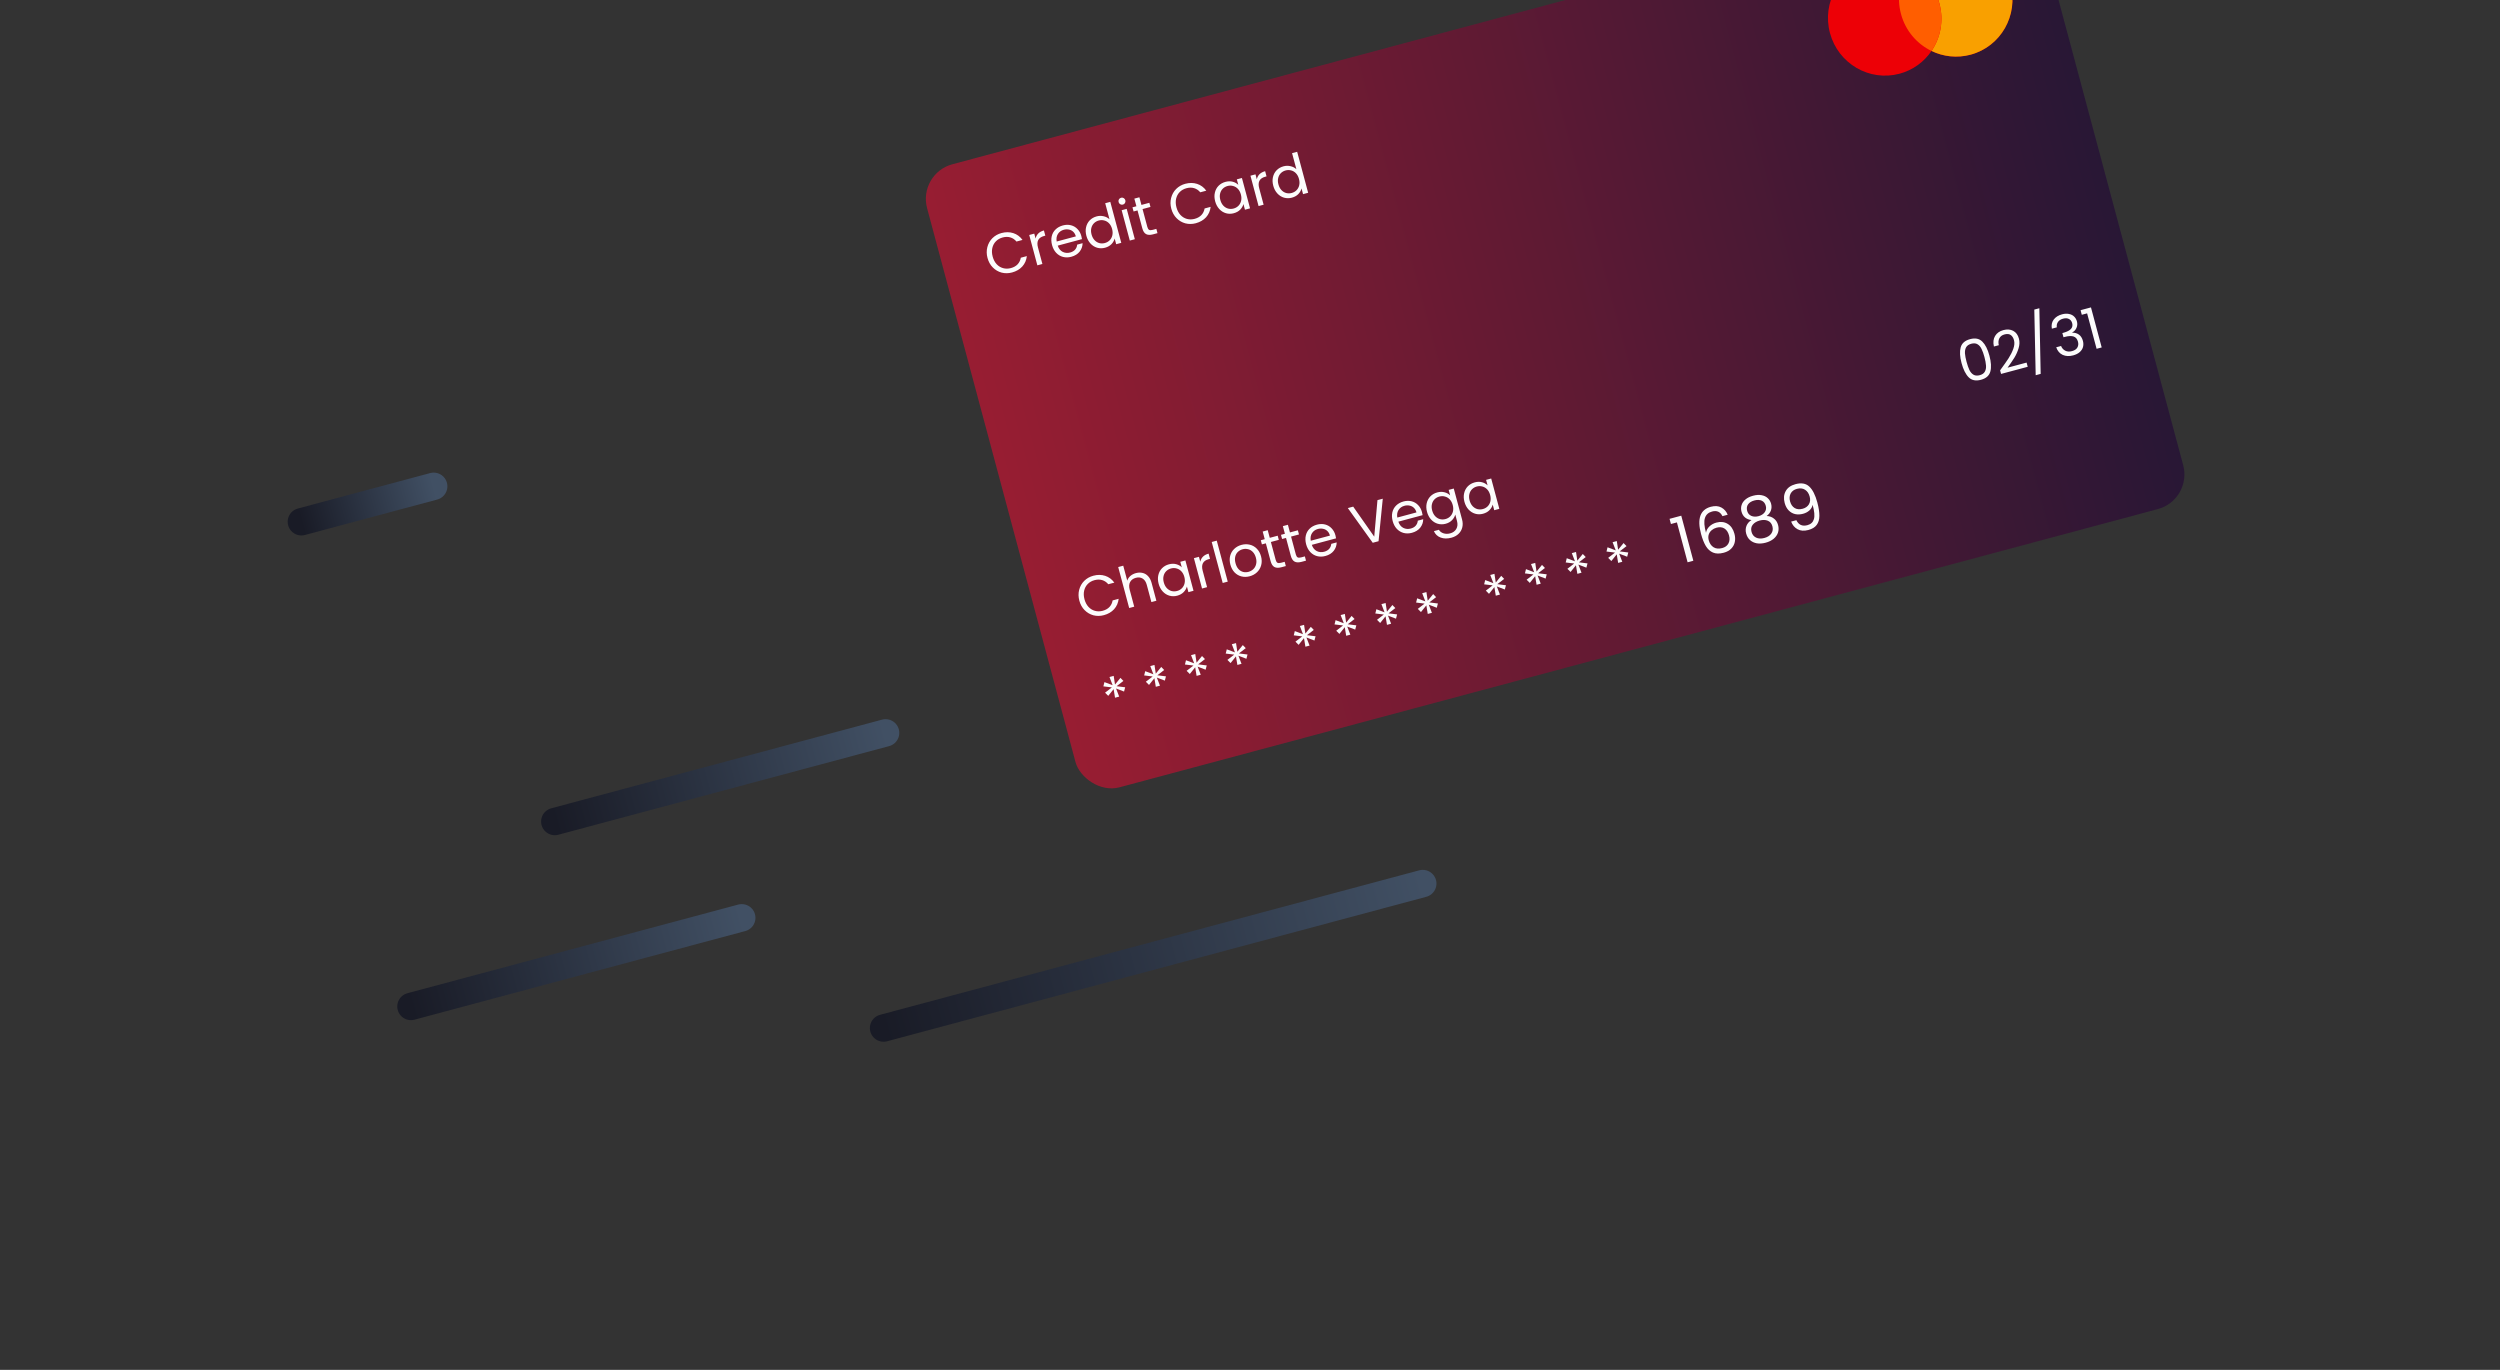 <svg width="365" height="200" viewBox="0 0 365 200" fill="none" xmlns="http://www.w3.org/2000/svg">
<rect x="0" y="0" width="365" height="200" fill="#333333" stroke="none"/>
<g clip-path="url(#clip0_7024_1762)">
<rect x="134" y="25.334" width="167.431" height="94.18" rx="5.232" transform="rotate(-15 134 25.334)" fill="url(#paint0_linear_7024_1762)" fill-opacity="0.7"/>
<path d="M157.583 87.698C157.436 87.148 157.427 86.621 157.558 86.118C157.688 85.61 157.932 85.174 158.292 84.812C158.657 84.449 159.101 84.197 159.623 84.057C160.238 83.892 160.814 83.897 161.352 84.07C161.889 84.244 162.336 84.575 162.693 85.063L161.811 85.299C161.564 85.002 161.267 84.801 160.922 84.697C160.581 84.592 160.207 84.594 159.797 84.704C159.403 84.809 159.075 84.996 158.811 85.263C158.548 85.53 158.372 85.857 158.285 86.244C158.197 86.626 158.214 87.043 158.335 87.496C158.455 87.944 158.649 88.313 158.918 88.605C159.186 88.892 159.5 89.085 159.862 89.184C160.224 89.284 160.601 89.281 160.995 89.176C161.405 89.066 161.731 88.883 161.975 88.627C162.222 88.364 162.378 88.042 162.444 87.661L163.325 87.424C163.259 88.02 163.037 88.527 162.658 88.947C162.278 89.36 161.781 89.65 161.166 89.814C160.643 89.954 160.134 89.961 159.637 89.834C159.145 89.7 158.716 89.448 158.351 89.078C157.986 88.708 157.73 88.248 157.583 87.698ZM165.851 83.671C166.185 83.582 166.506 83.573 166.815 83.647C167.122 83.715 167.389 83.871 167.617 84.117C167.85 84.36 168.021 84.687 168.131 85.097L168.831 87.709L168.103 87.904L167.431 85.397C167.313 84.955 167.112 84.647 166.829 84.475C166.544 84.297 166.211 84.259 165.828 84.362C165.44 84.466 165.162 84.67 164.996 84.975C164.834 85.278 164.816 85.662 164.94 86.125L165.596 88.575L164.86 88.772L163.257 82.789L163.993 82.591L164.578 84.775C164.663 84.509 164.815 84.281 165.035 84.089C165.261 83.895 165.533 83.756 165.851 83.671ZM169.16 85.228C169.039 84.776 169.024 84.355 169.116 83.966C169.207 83.572 169.386 83.238 169.654 82.964C169.927 82.689 170.26 82.498 170.653 82.393C171.042 82.289 171.401 82.282 171.731 82.373C172.062 82.463 172.331 82.616 172.539 82.832L172.323 82.024L173.066 81.824L174.254 86.255L173.51 86.455L173.289 85.63C173.213 85.928 173.052 86.202 172.807 86.453C172.566 86.696 172.254 86.869 171.872 86.972C171.478 87.077 171.096 87.076 170.726 86.967C170.356 86.858 170.033 86.653 169.755 86.352C169.478 86.05 169.28 85.676 169.16 85.228ZM172.914 84.231C172.824 83.897 172.679 83.624 172.478 83.412C172.277 83.2 172.043 83.061 171.776 82.993C171.514 82.919 171.245 82.919 170.97 82.993C170.695 83.066 170.462 83.198 170.27 83.388C170.078 83.578 169.948 83.815 169.88 84.099C169.812 84.383 169.822 84.693 169.912 85.027C170.003 85.367 170.15 85.645 170.352 85.862C170.554 86.074 170.785 86.217 171.048 86.291C171.309 86.36 171.577 86.357 171.852 86.284C172.127 86.21 172.36 86.078 172.552 85.888C172.748 85.691 172.88 85.451 172.948 85.167C173.015 84.877 173.004 84.565 172.914 84.231ZM175.239 82.014C175.3 81.725 175.431 81.48 175.63 81.276C175.835 81.071 176.11 80.922 176.455 80.829L176.659 81.59L176.465 81.642C175.64 81.863 175.348 82.421 175.588 83.316L176.233 85.725L175.497 85.922L174.31 81.491L175.046 81.294L175.239 82.014ZM177.646 78.933L179.25 84.917L178.514 85.114L176.911 79.13L177.646 78.933ZM182.456 84.136C182.041 84.247 181.638 84.254 181.248 84.156C180.863 84.057 180.528 83.861 180.241 83.568C179.959 83.268 179.756 82.889 179.633 82.431C179.512 81.978 179.502 81.553 179.604 81.156C179.709 80.752 179.907 80.413 180.198 80.139C180.487 79.859 180.842 79.663 181.262 79.55C181.682 79.438 182.088 79.43 182.478 79.528C182.867 79.62 183.204 79.813 183.491 80.106C183.783 80.397 183.99 80.772 184.113 81.23C184.236 81.689 184.242 82.12 184.131 82.526C184.024 82.924 183.823 83.264 183.528 83.545C183.234 83.826 182.877 84.023 182.456 84.136ZM182.283 83.489C182.547 83.418 182.778 83.29 182.977 83.104C183.175 82.917 183.312 82.682 183.385 82.396C183.464 82.109 183.456 81.788 183.361 81.432C183.266 81.076 183.115 80.793 182.908 80.583C182.701 80.372 182.469 80.238 182.211 80.18C181.951 80.117 181.689 80.121 181.425 80.191C181.156 80.263 180.924 80.392 180.731 80.577C180.542 80.754 180.413 80.985 180.345 81.269C180.276 81.553 180.29 81.874 180.385 82.229C180.482 82.591 180.628 82.878 180.824 83.091C181.025 83.303 181.253 83.441 181.507 83.506C181.76 83.565 182.019 83.56 182.283 83.489ZM185.549 79.13L186.249 81.742C186.307 81.957 186.394 82.099 186.51 82.165C186.625 82.227 186.795 82.228 187.022 82.167L187.563 82.022L187.73 82.645L187.067 82.822C186.657 82.932 186.325 82.92 186.069 82.786C185.814 82.652 185.629 82.37 185.513 81.939L184.813 79.327L184.239 79.481L184.077 78.874L184.651 78.72L184.352 77.604L185.087 77.407L185.386 78.523L186.543 78.213L186.705 78.82L185.549 79.13ZM188.494 78.34L189.194 80.952C189.252 81.168 189.339 81.309 189.455 81.376C189.57 81.438 189.741 81.439 189.967 81.378L190.509 81.233L190.676 81.855L190.013 82.033C189.603 82.143 189.27 82.131 189.015 81.997C188.76 81.863 188.574 81.581 188.458 81.149L187.759 78.537L187.185 78.691L187.022 78.085L187.596 77.931L187.297 76.815L188.033 76.618L188.332 77.734L189.488 77.424L189.651 78.031L188.494 78.34ZM194.971 78.148C195.009 78.288 195.04 78.438 195.066 78.599L191.524 79.548C191.668 79.977 191.908 80.28 192.244 80.456C192.584 80.625 192.948 80.657 193.336 80.553C193.654 80.468 193.899 80.324 194.07 80.122C194.246 79.914 194.343 79.674 194.363 79.403L195.155 79.19C195.151 79.648 195.007 80.059 194.723 80.424C194.438 80.784 194.032 81.034 193.503 81.176C193.083 81.288 192.68 81.295 192.295 81.196C191.916 81.095 191.586 80.898 191.305 80.603C191.022 80.304 190.819 79.925 190.696 79.466C190.574 79.008 190.558 78.582 190.649 78.188C190.739 77.794 190.925 77.461 191.204 77.189C191.488 76.911 191.846 76.714 192.277 76.599C192.697 76.486 193.094 76.478 193.466 76.575C193.839 76.671 194.155 76.858 194.414 77.136C194.677 77.406 194.863 77.743 194.971 78.148ZM194.17 78.198C194.095 77.917 193.969 77.694 193.791 77.528C193.612 77.356 193.401 77.248 193.158 77.203C192.919 77.152 192.67 77.161 192.411 77.23C192.039 77.33 191.753 77.534 191.552 77.842C191.357 78.148 191.297 78.517 191.372 78.947L194.17 78.198ZM201.885 72.811L201.269 79.017L200.419 79.245L196.783 74.178L197.567 73.968L200.64 78.353L201.109 73.019L201.885 72.811ZM207.606 74.762C207.644 74.902 207.675 75.053 207.701 75.213L204.159 76.162C204.303 76.592 204.543 76.894 204.879 77.07C205.219 77.239 205.583 77.272 205.971 77.168C206.289 77.082 206.534 76.939 206.705 76.737C206.88 76.528 206.978 76.288 206.998 76.017L207.79 75.805C207.786 76.263 207.642 76.674 207.358 77.039C207.073 77.398 206.666 77.649 206.138 77.79C205.718 77.903 205.315 77.91 204.93 77.811C204.551 77.71 204.22 77.512 203.939 77.218C203.657 76.918 203.454 76.539 203.331 76.081C203.209 75.623 203.193 75.197 203.283 74.802C203.374 74.408 203.56 74.076 203.839 73.804C204.123 73.526 204.48 73.329 204.912 73.213C205.332 73.101 205.729 73.093 206.101 73.189C206.474 73.286 206.79 73.473 207.049 73.75C207.312 74.02 207.498 74.358 207.606 74.762ZM206.805 74.812C206.73 74.532 206.603 74.308 206.426 74.142C206.247 73.971 206.036 73.862 205.793 73.818C205.554 73.766 205.305 73.775 205.046 73.845C204.674 73.944 204.388 74.148 204.187 74.456C203.992 74.763 203.932 75.131 204.007 75.562L206.805 74.812ZM209.837 71.894C210.22 71.791 210.577 71.785 210.907 71.876C211.243 71.965 211.515 72.117 211.723 72.333L211.506 71.524L212.25 71.325L213.464 75.853C213.572 76.258 213.582 76.639 213.493 76.998C213.406 77.362 213.224 77.677 212.948 77.941C212.678 78.204 212.33 78.393 211.904 78.507C211.322 78.663 210.8 78.656 210.338 78.485C209.876 78.314 209.547 78.001 209.349 77.545L210.077 77.35C210.23 77.598 210.455 77.769 210.752 77.863C211.05 77.962 211.377 77.964 211.733 77.868C212.137 77.76 212.432 77.545 212.617 77.224C212.808 76.901 212.842 76.511 212.72 76.053L212.47 75.123C212.394 75.421 212.236 75.694 211.997 75.943C211.757 76.192 211.446 76.368 211.064 76.47C210.67 76.576 210.285 76.575 209.91 76.468C209.54 76.359 209.216 76.154 208.939 75.852C208.662 75.551 208.463 75.177 208.344 74.729C208.222 74.276 208.208 73.856 208.3 73.467C208.391 73.073 208.57 72.739 208.838 72.465C209.11 72.189 209.444 71.999 209.837 71.894ZM212.098 73.732C212.008 73.398 211.863 73.125 211.662 72.913C211.46 72.701 211.227 72.561 210.96 72.494C210.698 72.42 210.429 72.42 210.154 72.493C209.879 72.567 209.646 72.699 209.454 72.889C209.262 73.079 209.132 73.316 209.064 73.6C208.995 73.884 209.006 74.193 209.096 74.528C209.187 74.867 209.333 75.146 209.536 75.363C209.737 75.575 209.969 75.718 210.232 75.792C210.493 75.861 210.761 75.858 211.036 75.784C211.311 75.711 211.544 75.579 211.736 75.389C211.931 75.192 212.063 74.952 212.132 74.668C212.199 74.378 212.187 74.066 212.098 73.732ZM213.808 73.265C213.687 72.812 213.672 72.391 213.765 72.003C213.855 71.609 214.035 71.275 214.302 71.001C214.575 70.725 214.908 70.535 215.302 70.429C215.69 70.325 216.049 70.319 216.38 70.409C216.71 70.5 216.979 70.653 217.187 70.869L216.971 70.06L217.715 69.861L218.902 74.292L218.158 74.491L217.937 73.667C217.861 73.964 217.7 74.239 217.456 74.489C217.215 74.733 216.903 74.906 216.52 75.008C216.126 75.114 215.745 75.112 215.375 75.003C215.005 74.894 214.681 74.689 214.404 74.388C214.127 74.087 213.928 73.712 213.808 73.265ZM217.562 72.268C217.473 71.933 217.327 71.66 217.126 71.448C216.925 71.237 216.691 71.097 216.425 71.03C216.162 70.956 215.893 70.956 215.618 71.029C215.344 71.103 215.11 71.235 214.918 71.425C214.727 71.615 214.597 71.852 214.528 72.136C214.46 72.42 214.471 72.729 214.56 73.063C214.651 73.403 214.798 73.681 215.001 73.899C215.202 74.111 215.434 74.254 215.696 74.328C215.957 74.396 216.225 74.394 216.5 74.32C216.775 74.247 217.009 74.115 217.2 73.925C217.396 73.728 217.528 73.487 217.596 73.203C217.663 72.914 217.652 72.602 217.562 72.268Z" fill="#FCFCFC"/>
<path d="M144.177 37.664C144.029 37.114 144.021 36.588 144.152 36.085C144.282 35.576 144.526 35.141 144.886 34.779C145.25 34.415 145.694 34.163 146.217 34.023C146.832 33.859 147.408 33.863 147.946 34.037C148.483 34.211 148.93 34.541 149.286 35.03L148.405 35.266C148.158 34.968 147.861 34.767 147.515 34.663C147.175 34.558 146.8 34.56 146.391 34.67C145.997 34.776 145.668 34.962 145.405 35.229C145.141 35.496 144.966 35.823 144.879 36.211C144.791 36.592 144.807 37.01 144.929 37.463C145.049 37.91 145.243 38.28 145.512 38.572C145.779 38.858 146.094 39.051 146.456 39.151C146.818 39.25 147.195 39.247 147.589 39.142C147.998 39.032 148.325 38.849 148.568 38.593C148.816 38.331 148.972 38.008 149.038 37.627L149.919 37.391C149.853 37.986 149.631 38.494 149.252 38.913C148.872 39.327 148.374 39.616 147.76 39.781C147.237 39.921 146.727 39.927 146.231 39.8C145.739 39.666 145.31 39.414 144.945 39.044C144.58 38.674 144.324 38.214 144.177 37.664ZM151.195 34.83C151.257 34.542 151.388 34.296 151.587 34.092C151.792 33.887 152.067 33.738 152.412 33.646L152.616 34.406L152.422 34.458C151.597 34.679 151.305 35.237 151.544 36.132L152.19 38.542L151.454 38.739L150.267 34.307L151.003 34.11L151.195 34.83ZM157.875 34.462C157.912 34.602 157.944 34.752 157.97 34.913L154.428 35.862C154.572 36.291 154.812 36.594 155.148 36.77C155.488 36.939 155.852 36.971 156.24 36.867C156.558 36.782 156.803 36.638 156.974 36.437C157.149 36.228 157.246 35.988 157.266 35.717L158.059 35.504C158.054 35.962 157.91 36.373 157.627 36.738C157.342 37.098 156.935 37.348 156.407 37.49C155.986 37.602 155.584 37.609 155.199 37.51C154.819 37.41 154.489 37.212 154.208 36.918C153.925 36.618 153.723 36.239 153.6 35.781C153.477 35.322 153.461 34.896 153.552 34.502C153.643 34.108 153.828 33.775 154.108 33.504C154.392 33.225 154.749 33.029 155.18 32.913C155.601 32.8 155.997 32.792 156.37 32.889C156.742 32.986 157.058 33.172 157.317 33.45C157.581 33.72 157.766 34.057 157.875 34.462ZM157.073 34.512C156.998 34.231 156.872 34.008 156.695 33.842C156.516 33.67 156.305 33.562 156.062 33.517C155.823 33.466 155.574 33.475 155.315 33.544C154.943 33.644 154.657 33.848 154.456 34.156C154.261 34.462 154.201 34.831 154.276 35.261L157.073 34.512ZM158.612 34.429C158.491 33.976 158.476 33.555 158.569 33.166C158.659 32.772 158.839 32.438 159.106 32.164C159.379 31.889 159.715 31.698 160.114 31.591C160.459 31.499 160.801 31.494 161.141 31.576C161.48 31.653 161.762 31.799 161.987 32.016L161.359 29.671L162.103 29.472L163.706 35.456L162.962 35.655L162.739 34.822C162.664 35.126 162.507 35.402 162.268 35.651C162.027 35.894 161.715 36.068 161.332 36.17C160.939 36.276 160.554 36.275 160.179 36.167C159.809 36.058 159.485 35.853 159.208 35.552C158.931 35.251 158.732 34.876 158.612 34.429ZM162.366 33.431C162.277 33.097 162.131 32.824 161.93 32.612C161.729 32.401 161.495 32.261 161.229 32.194C160.966 32.12 160.697 32.119 160.423 32.193C160.148 32.267 159.914 32.398 159.723 32.589C159.531 32.779 159.401 33.016 159.332 33.3C159.264 33.584 159.275 33.893 159.364 34.227C159.455 34.567 159.602 34.845 159.805 35.063C160.006 35.275 160.238 35.417 160.5 35.492C160.761 35.56 161.029 35.558 161.304 35.484C161.579 35.41 161.813 35.279 162.004 35.089C162.2 34.892 162.332 34.651 162.4 34.367C162.467 34.078 162.456 33.766 162.366 33.431ZM163.95 29.87C163.809 29.907 163.678 29.891 163.555 29.82C163.432 29.749 163.351 29.643 163.314 29.503C163.276 29.363 163.293 29.231 163.364 29.108C163.435 28.985 163.541 28.905 163.681 28.867C163.816 28.831 163.942 28.849 164.06 28.922C164.183 28.993 164.263 29.098 164.3 29.238C164.338 29.379 164.321 29.51 164.25 29.633C164.185 29.755 164.084 29.834 163.95 29.87ZM164.498 30.494L165.686 34.925L164.95 35.123L163.762 30.691L164.498 30.494ZM166.812 30.524L167.512 33.136C167.57 33.352 167.657 33.493 167.773 33.56C167.888 33.622 168.059 33.622 168.285 33.562L168.827 33.416L168.994 34.039L168.331 34.217C167.921 34.327 167.588 34.315 167.333 34.181C167.077 34.047 166.892 33.764 166.776 33.333L166.077 30.721L165.502 30.875L165.34 30.269L165.914 30.115L165.615 28.999L166.351 28.802L166.65 29.918L167.806 29.608L167.969 30.214L166.812 30.524ZM171.01 30.474C170.863 29.924 170.854 29.398 170.985 28.895C171.115 28.386 171.359 27.951 171.719 27.589C172.084 27.225 172.527 26.973 173.05 26.833C173.665 26.669 174.241 26.673 174.779 26.847C175.316 27.021 175.763 27.352 176.119 27.84L175.238 28.076C174.991 27.778 174.694 27.577 174.349 27.474C174.008 27.368 173.633 27.37 173.224 27.48C172.83 27.586 172.502 27.772 172.238 28.039C171.975 28.306 171.799 28.633 171.712 29.02C171.624 29.402 171.641 29.82 171.762 30.273C171.882 30.72 172.076 31.09 172.345 31.382C172.613 31.668 172.927 31.861 173.289 31.961C173.651 32.06 174.028 32.057 174.422 31.952C174.832 31.842 175.158 31.659 175.402 31.403C175.649 31.141 175.805 30.819 175.871 30.437L176.752 30.201C176.686 30.796 176.464 31.304 176.085 31.723C175.705 32.137 175.208 32.426 174.593 32.591C174.07 32.731 173.561 32.737 173.064 32.61C172.572 32.477 172.143 32.224 171.778 31.854C171.413 31.484 171.157 31.024 171.01 30.474ZM177.414 29.391C177.293 28.938 177.279 28.517 177.371 28.128C177.462 27.734 177.641 27.4 177.908 27.126C178.181 26.851 178.514 26.661 178.908 26.555C179.296 26.451 179.655 26.444 179.986 26.535C180.316 26.625 180.586 26.779 180.794 26.994L180.577 26.186L181.321 25.987L182.508 30.418L181.764 30.617L181.543 29.792C181.467 30.09 181.307 30.364 181.062 30.615C180.821 30.858 180.509 31.032 180.126 31.134C179.733 31.24 179.351 31.238 178.981 31.129C178.611 31.02 178.287 30.815 178.01 30.514C177.733 30.212 177.534 29.838 177.414 29.391ZM181.169 28.393C181.079 28.059 180.934 27.786 180.732 27.574C180.531 27.362 180.297 27.223 180.031 27.156C179.768 27.081 179.5 27.081 179.225 27.155C178.95 27.229 178.716 27.36 178.525 27.55C178.333 27.741 178.203 27.978 178.135 28.262C178.066 28.546 178.077 28.855 178.166 29.189C178.257 29.529 178.404 29.807 178.607 30.025C178.808 30.236 179.04 30.379 179.303 30.453C179.564 30.522 179.832 30.52 180.107 30.446C180.382 30.372 180.615 30.241 180.807 30.05C181.002 29.854 181.134 29.613 181.203 29.329C181.27 29.04 181.258 28.728 181.169 28.393ZM183.493 26.176C183.555 25.888 183.685 25.642 183.885 25.438C184.09 25.233 184.365 25.084 184.71 24.992L184.914 25.752L184.72 25.804C183.895 26.025 183.602 26.583 183.842 27.478L184.488 29.887L183.752 30.085L182.565 25.653L183.3 25.456L183.493 26.176ZM185.896 27.118C185.774 26.665 185.76 26.245 185.852 25.856C185.943 25.462 186.122 25.128 186.389 24.854C186.662 24.578 186.998 24.387 187.397 24.28C187.742 24.188 188.085 24.183 188.424 24.265C188.763 24.342 189.045 24.489 189.271 24.706L188.642 22.361L189.386 22.162L190.99 28.145L190.246 28.345L190.022 27.512C189.948 27.815 189.791 28.091 189.551 28.34C189.31 28.584 188.998 28.757 188.615 28.86C188.222 28.965 187.837 28.964 187.462 28.857C187.092 28.748 186.768 28.543 186.491 28.241C186.214 27.94 186.015 27.566 185.896 27.118ZM189.65 26.121C189.56 25.787 189.415 25.514 189.214 25.302C189.012 25.09 188.779 24.95 188.512 24.883C188.25 24.809 187.981 24.809 187.706 24.882C187.431 24.956 187.198 25.088 187.006 25.278C186.814 25.468 186.684 25.705 186.616 25.989C186.547 26.273 186.558 26.582 186.648 26.917C186.739 27.256 186.885 27.535 187.088 27.752C187.289 27.964 187.521 28.107 187.784 28.181C188.045 28.25 188.313 28.247 188.588 28.174C188.863 28.1 189.096 27.968 189.288 27.778C189.483 27.581 189.615 27.341 189.684 27.056C189.751 26.767 189.739 26.455 189.65 26.121Z" fill="#FCFCFC"/>
<path d="M163.586 98.969L164.018 99.416L163.02 100.186L164.275 100.344L164.113 100.968L162.944 100.519L163.401 101.705L162.794 101.868L162.588 100.614L161.803 101.596L161.34 101.131L162.338 100.36L161.093 100.209L161.247 99.587L162.443 100.038L161.984 98.843L162.598 98.679L162.79 99.945L163.586 98.969ZM169.54 97.373L169.972 97.821L168.974 98.591L170.229 98.749L170.067 99.373L168.898 98.923L169.355 100.11L168.748 100.272L168.542 99.019L167.757 100L167.294 99.535L168.292 98.765L167.047 98.613L167.201 97.991L168.397 98.442L167.938 97.248L168.553 97.083L168.744 98.349L169.54 97.373ZM175.494 95.778L175.926 96.225L174.928 96.996L176.184 97.153L176.022 97.777L174.852 97.328L175.309 98.514L174.703 98.677L174.497 97.423L173.711 98.405L173.248 97.94L174.247 97.169L173.001 97.018L173.155 96.396L174.351 96.847L173.892 95.653L174.507 95.488L174.699 96.754L175.494 95.778ZM181.449 94.182L181.881 94.63L180.882 95.4L182.138 95.558L181.976 96.182L180.807 95.733L181.263 96.919L180.657 97.081L180.451 95.828L179.665 96.81L179.202 96.344L180.201 95.574L178.955 95.422L179.11 94.8L180.305 95.251L179.846 94.057L180.461 93.892L180.653 95.158L181.449 94.182Z" fill="#FCFCFC"/>
<path d="M191.381 91.52L191.813 91.968L190.815 92.738L192.07 92.896L191.908 93.52L190.739 93.07L191.196 94.257L190.589 94.419L190.383 93.166L189.598 94.148L189.135 93.682L190.133 92.912L188.888 92.76L189.042 92.138L190.237 92.59L189.779 91.395L190.393 91.23L190.585 92.496L191.381 91.52ZM197.335 89.925L197.767 90.373L196.769 91.143L198.024 91.3L197.862 91.924L196.693 91.475L197.15 92.661L196.543 92.824L196.337 91.57L195.552 92.552L195.089 92.087L196.087 91.317L194.842 91.165L194.996 90.543L196.192 90.994L195.733 89.8L196.347 89.635L196.539 90.901L197.335 89.925ZM203.289 88.33L203.721 88.777L202.723 89.547L203.979 89.705L203.816 90.329L202.647 89.88L203.104 91.066L202.497 91.228L202.292 89.975L201.506 90.957L201.043 90.491L202.042 89.721L200.796 89.57L200.95 88.948L202.146 89.399L201.687 88.204L202.302 88.04L202.494 89.305L203.289 88.33ZM209.244 86.734L209.675 87.182L208.677 87.952L209.933 88.109L209.771 88.734L208.602 88.284L209.058 89.471L208.452 89.633L208.246 88.38L207.46 89.361L206.997 88.896L207.996 88.126L206.75 87.974L206.904 87.352L208.1 87.803L207.641 86.609L208.256 86.444L208.448 87.71L209.244 86.734Z" fill="#FCFCFC"/>
<path d="M219.178 84.072L219.61 84.519L218.612 85.289L219.867 85.447L219.705 86.071L218.536 85.622L218.992 86.808L218.386 86.971L218.18 85.717L217.395 86.699L216.932 86.234L217.93 85.463L216.685 85.312L216.839 84.69L218.034 85.141L217.576 83.946L218.19 83.782L218.382 85.048L219.178 84.072ZM225.132 82.476L225.564 82.924L224.566 83.694L225.821 83.852L225.659 84.476L224.49 84.026L224.947 85.213L224.34 85.375L224.134 84.122L223.349 85.103L222.886 84.638L223.884 83.868L222.639 83.716L222.793 83.094L223.989 83.545L223.53 82.351L224.144 82.186L224.336 83.452L225.132 82.476ZM231.086 80.881L231.518 81.328L230.52 82.099L231.775 82.256L231.613 82.88L230.444 82.431L230.901 83.617L230.294 83.78L230.088 82.526L229.303 83.508L228.84 83.043L229.838 82.272L228.593 82.121L228.747 81.499L229.943 81.95L229.484 80.755L230.099 80.591L230.29 81.857L231.086 80.881ZM237.04 79.285L237.472 79.733L236.474 80.503L237.73 80.661L237.568 81.285L236.398 80.835L236.855 82.022L236.248 82.184L236.043 80.931L235.257 81.913L234.794 81.447L235.793 80.677L234.547 80.525L234.701 79.903L235.897 80.355L235.438 79.16L236.053 78.995L236.245 80.261L237.04 79.285Z" fill="#FCFCFC"/>
<path d="M243.957 76.505L243.754 75.75L245.465 75.292L247.227 81.869L246.39 82.094L244.83 76.271L243.957 76.505ZM251.477 75.358C251.164 74.721 250.658 74.495 249.961 74.682C249.421 74.827 249.074 75.144 248.919 75.634C248.763 76.118 248.815 76.835 249.076 77.786C249.131 77.433 249.296 77.126 249.57 76.864C249.849 76.594 250.188 76.406 250.589 76.298C251.213 76.131 251.763 76.192 252.237 76.481C252.717 76.768 253.048 77.254 253.232 77.94C253.342 78.352 253.36 78.744 253.284 79.115C253.214 79.485 253.041 79.811 252.766 80.093C252.496 80.373 252.131 80.575 251.67 80.698C251.045 80.866 250.52 80.857 250.093 80.672C249.667 80.487 249.318 80.168 249.047 79.714C248.776 79.26 248.544 78.673 248.35 77.951C247.754 75.725 248.232 74.404 249.784 73.988C250.379 73.829 250.889 73.865 251.315 74.095C251.74 74.326 252.049 74.678 252.242 75.153L251.477 75.358ZM250.603 77.045C250.343 77.115 250.112 77.235 249.91 77.406C249.708 77.571 249.563 77.782 249.476 78.04C249.393 78.289 249.393 78.569 249.476 78.878C249.6 79.339 249.834 79.679 250.179 79.899C250.522 80.112 250.942 80.152 251.439 80.019C251.864 79.905 252.166 79.685 252.344 79.357C252.528 79.022 252.559 78.63 252.439 78.181C252.312 77.709 252.092 77.371 251.777 77.169C251.462 76.961 251.07 76.92 250.603 77.045ZM255.719 75.928C255.343 75.885 255.03 75.761 254.78 75.555C254.53 75.349 254.356 75.064 254.259 74.701C254.171 74.373 254.174 74.057 254.268 73.752C254.36 73.442 254.547 73.167 254.827 72.93C255.113 72.684 255.486 72.5 255.947 72.376C256.408 72.253 256.82 72.227 257.184 72.298C257.552 72.362 257.853 72.506 258.089 72.728C258.328 72.944 258.492 73.215 258.58 73.543C258.674 73.894 258.663 74.229 258.546 74.546C258.428 74.857 258.223 75.121 257.929 75.336C258.336 75.35 258.688 75.474 258.984 75.706C259.285 75.931 259.49 76.247 259.599 76.653C259.704 77.047 259.7 77.419 259.585 77.768C259.469 78.111 259.254 78.413 258.94 78.672C258.631 78.924 258.246 79.112 257.785 79.235C257.324 79.359 256.896 79.389 256.502 79.326C256.113 79.254 255.782 79.099 255.51 78.86C255.236 78.615 255.046 78.295 254.941 77.901C254.832 77.495 254.848 77.117 254.988 76.767C255.128 76.418 255.372 76.138 255.719 75.928ZM257.806 73.857C257.707 73.487 257.509 73.235 257.213 73.1C256.917 72.965 256.557 72.954 256.132 73.068C255.714 73.18 255.41 73.368 255.221 73.633C255.032 73.899 254.988 74.219 255.089 74.595C255.18 74.935 255.377 75.174 255.681 75.314C255.991 75.452 256.346 75.467 256.746 75.36C257.153 75.251 257.452 75.06 257.646 74.787C257.844 74.507 257.897 74.197 257.806 73.857ZM256.917 75.997C256.468 76.117 256.13 76.322 255.901 76.61C255.672 76.893 255.613 77.243 255.725 77.662C255.829 78.05 256.049 78.326 256.385 78.489C256.728 78.651 257.132 78.669 257.599 78.544C258.066 78.419 258.405 78.201 258.614 77.892C258.824 77.582 258.876 77.233 258.772 76.845C258.664 76.439 258.441 76.167 258.105 76.029C257.768 75.886 257.372 75.875 256.917 75.997ZM262.27 75.947C262.423 76.276 262.634 76.506 262.903 76.635C263.178 76.763 263.503 76.777 263.879 76.676C264.383 76.541 264.7 76.245 264.831 75.787C264.968 75.328 264.905 74.633 264.643 73.703C264.588 74.01 264.434 74.282 264.179 74.519C263.922 74.75 263.612 74.915 263.248 75.012C262.842 75.121 262.456 75.137 262.091 75.059C261.73 74.974 261.415 74.795 261.147 74.522C260.879 74.249 260.684 73.886 260.562 73.431C260.389 72.782 260.437 72.21 260.707 71.715C260.976 71.214 261.456 70.871 262.147 70.686C262.996 70.458 263.665 70.575 264.152 71.036C264.646 71.495 265.039 72.27 265.331 73.362C265.536 74.126 265.635 74.775 265.629 75.31C265.629 75.843 265.5 76.284 265.242 76.633C264.991 76.98 264.583 77.228 264.019 77.38C263.4 77.545 262.874 77.508 262.439 77.267C262.004 77.026 261.693 76.654 261.506 76.152L262.27 75.947ZM263.197 74.275C263.603 74.166 263.904 73.953 264.098 73.634C264.29 73.309 264.329 72.932 264.213 72.501C264.092 72.046 263.866 71.713 263.536 71.503C263.207 71.292 262.812 71.249 262.351 71.372C261.926 71.486 261.622 71.71 261.439 72.045C261.262 72.379 261.232 72.764 261.349 73.201C261.468 73.643 261.687 73.965 262.007 74.165C262.327 74.365 262.724 74.402 263.197 74.275Z" fill="#FCFCFC"/>
<path d="M286.386 53.011C286.138 52.084 286.095 51.321 286.258 50.723C286.42 50.119 286.879 49.716 287.633 49.514C288.383 49.313 288.978 49.433 289.42 49.875C289.861 50.312 290.205 50.994 290.454 51.921C290.707 52.865 290.752 53.638 290.59 54.242C290.428 54.846 289.973 55.248 289.224 55.449C288.469 55.651 287.871 55.531 287.429 55.089C286.987 54.647 286.639 53.955 286.386 53.011ZM289.726 52.116C289.6 51.647 289.462 51.26 289.31 50.954C289.163 50.641 288.966 50.41 288.718 50.263C288.476 50.114 288.174 50.088 287.813 50.185C287.446 50.283 287.193 50.458 287.052 50.709C286.917 50.959 286.861 51.257 286.885 51.604C286.912 51.943 286.988 52.347 287.114 52.816C287.244 53.301 287.383 53.7 287.53 54.013C287.683 54.325 287.88 54.555 288.123 54.704C288.37 54.851 288.677 54.876 289.044 54.778C289.405 54.681 289.653 54.508 289.788 54.258C289.929 54.006 289.985 53.708 289.956 53.363C289.933 53.017 289.856 52.601 289.726 52.116ZM292.016 54.068C292.554 53.335 292.969 52.741 293.264 52.286C293.556 51.827 293.784 51.37 293.945 50.916C294.111 50.456 294.144 50.04 294.044 49.668C293.95 49.317 293.79 49.066 293.564 48.912C293.342 48.752 293.043 48.723 292.665 48.824C292.299 48.922 292.044 49.115 291.901 49.401C291.763 49.681 291.736 50.015 291.823 50.402L291.111 50.592C290.971 49.983 291.029 49.467 291.286 49.046C291.543 48.625 291.944 48.341 292.488 48.195C293.043 48.047 293.524 48.083 293.93 48.303C294.341 48.522 294.619 48.901 294.763 49.441C294.883 49.888 294.865 50.361 294.71 50.859C294.558 51.35 294.356 51.803 294.103 52.217C293.849 52.626 293.515 53.115 293.1 53.682L295.882 52.937L296.047 53.551L292.157 54.593L292.016 54.068ZM297.744 45.002L297.938 54.587L297.21 54.782L297.008 45.199L297.744 45.002ZM299.572 47.987C299.477 47.481 299.564 47.042 299.834 46.669C300.104 46.296 300.514 46.036 301.064 45.889C301.43 45.791 301.764 45.773 302.064 45.837C302.368 45.895 302.618 46.018 302.814 46.209C303.014 46.398 303.153 46.635 303.23 46.921C303.319 47.255 303.299 47.569 303.17 47.864C303.047 48.157 302.841 48.38 302.552 48.532L302.563 48.573C302.936 48.565 303.26 48.66 303.532 48.859C303.805 49.057 303.996 49.361 304.106 49.771C304.188 50.078 304.193 50.375 304.119 50.66C304.044 50.941 303.885 51.188 303.642 51.404C303.399 51.619 303.081 51.779 302.688 51.885C302.116 52.038 301.608 52.015 301.161 51.817C300.714 51.613 300.395 51.242 300.205 50.704L300.916 50.513C301.041 50.827 301.243 51.055 301.525 51.2C301.806 51.344 302.135 51.365 302.513 51.264C302.89 51.163 303.15 50.989 303.292 50.743C303.438 50.49 303.469 50.208 303.385 49.895C303.277 49.491 303.064 49.236 302.747 49.13C302.43 49.024 301.999 49.044 301.454 49.19L301.268 49.24L301.104 48.626L301.298 48.574C301.792 48.435 302.145 48.254 302.357 48.03C302.567 47.8 302.627 47.518 302.538 47.184C302.461 46.898 302.305 46.694 302.07 46.572C301.841 46.449 301.554 46.434 301.209 46.526C300.874 46.616 300.628 46.774 300.469 47.002C300.311 47.229 300.251 47.493 300.292 47.794L299.572 47.987ZM303.941 45.959L303.762 45.287L305.282 44.88L306.848 50.726L306.104 50.926L304.718 45.751L303.941 45.959Z" fill="#FCFCFC"/>
<path fill-rule="evenodd" clip-rule="evenodd" d="M282 7.442C280.927 9.021 279.311 10.233 277.333 10.763C272.918 11.946 268.369 9.285 267.173 4.819C265.976 0.353 268.585 -4.227 272.999 -5.409C274.978 -5.94 276.984 -5.698 278.702 -4.867C279.775 -6.445 281.391 -7.658 283.37 -8.188C287.784 -9.371 292.333 -6.71 293.53 -2.244C294.727 2.222 292.118 6.802 287.703 7.985C285.725 8.515 283.719 8.273 282 7.442Z" fill="#ED0006"/>
<path fill-rule="evenodd" clip-rule="evenodd" d="M282.001 7.442C283.323 5.498 283.821 2.999 283.161 0.535C282.5 -1.929 280.819 -3.844 278.703 -4.867C279.776 -6.446 281.392 -7.658 283.371 -8.188C287.785 -9.371 292.334 -6.71 293.531 -2.244C294.728 2.222 292.119 6.801 287.704 7.984C285.726 8.515 283.72 8.272 282.001 7.442Z" fill="#F9A000"/>
<path fill-rule="evenodd" clip-rule="evenodd" d="M278.703 -4.867C280.82 -3.845 282.501 -1.93 283.161 0.535C283.822 2.999 283.323 5.498 282.002 7.442C279.885 6.42 278.204 4.505 277.544 2.04C276.883 -0.425 277.382 -2.924 278.703 -4.867Z" fill="#FF5E00"/>
<path d="M207.723 129L129 150.094" stroke="url(#paint1_linear_7024_1762)" stroke-width="4" stroke-linecap="round"/>
<path d="M63.319 71.001L44 76.177" stroke="url(#paint2_linear_7024_1762)" stroke-width="4" stroke-linecap="round"/>
<path d="M129.296 107.001L81 119.942" stroke="url(#paint3_linear_7024_1762)" stroke-width="4" stroke-linecap="round"/>
<path d="M108.296 134.001L60 146.942" stroke="url(#paint4_linear_7024_1762)" stroke-width="4" stroke-linecap="round"/>
</g>
<defs>
<linearGradient id="paint0_linear_7024_1762" x1="134" y1="72.424" x2="301.431" y2="72.424" gradientUnits="userSpaceOnUse">
<stop stop-color="#C31432"/>
<stop offset="1" stop-color="#240B36"/>
</linearGradient>
<linearGradient id="paint1_linear_7024_1762" x1="129.129" y1="150.577" x2="207.852" y2="129.483" gradientUnits="userSpaceOnUse">
<stop stop-color="#191B26"/>
<stop offset="1" stop-color="#415064"/>
</linearGradient>
<linearGradient id="paint2_linear_7024_1762" x1="44.129" y1="76.66" x2="63.448" y2="71.484" gradientUnits="userSpaceOnUse">
<stop stop-color="#191B26"/>
<stop offset="1" stop-color="#415064"/>
</linearGradient>
<linearGradient id="paint3_linear_7024_1762" x1="81.129" y1="120.425" x2="129.426" y2="107.484" gradientUnits="userSpaceOnUse">
<stop stop-color="#191B26"/>
<stop offset="1" stop-color="#415064"/>
</linearGradient>
<linearGradient id="paint4_linear_7024_1762" x1="60.129" y1="147.425" x2="108.426" y2="134.484" gradientUnits="userSpaceOnUse">
<stop stop-color="#191B26"/>
<stop offset="1" stop-color="#415064"/>
</linearGradient>
<clipPath id="clip0_7024_1762">
<rect width="365" height="200" fill="white"/>
</clipPath>
</defs>
</svg>
